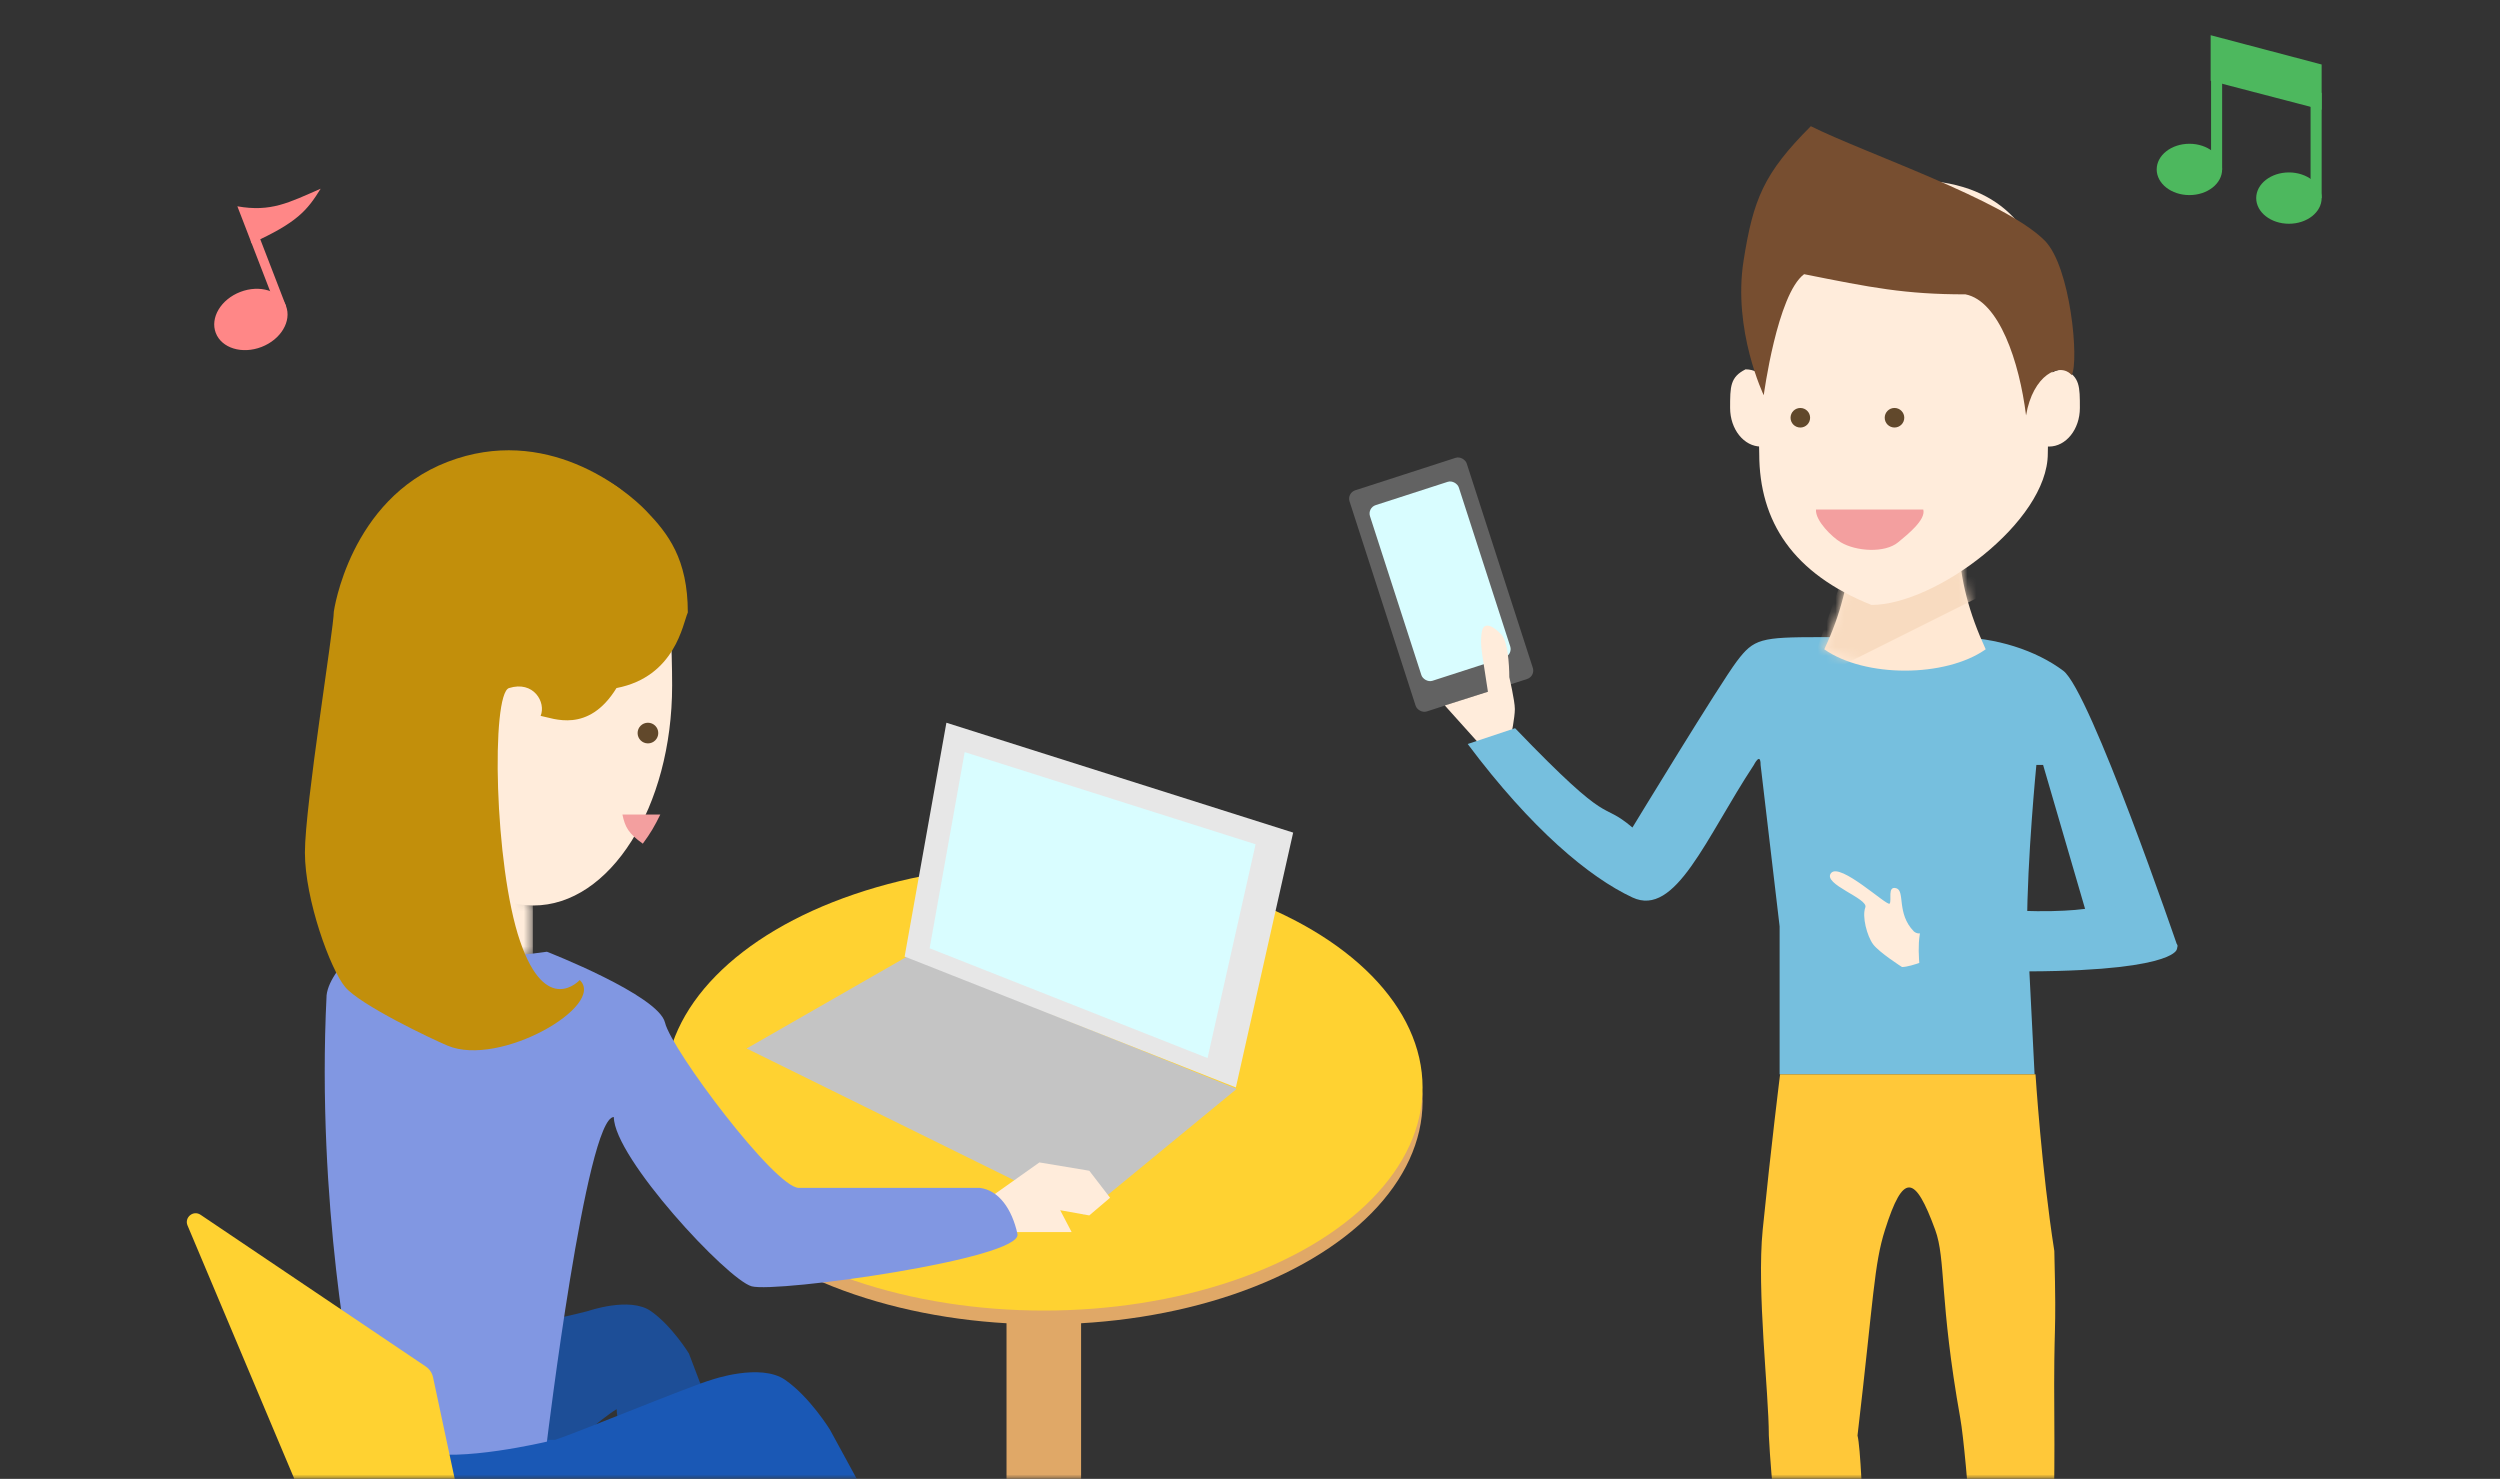 <svg width="284" height="168" viewBox="0 0 284 168" fill="none" xmlns="http://www.w3.org/2000/svg">
<rect x="0" y="0" width="284" height="168" fill="#333333" stroke="none"/>
<mask id="mask0" mask-type="alpha" maskUnits="userSpaceOnUse" x="0" y="0" width="284" height="168">
<rect width="284" height="168" fill="#C4C4C4"/>
</mask>
<g mask="url(#mask0)">
<path d="M114.341 126.801H122.812V190.659C121.107 192.27 116.35 192.27 114.341 190.659V126.801Z" fill="#E0A867"/>
<ellipse cx="118.576" cy="125.098" rx="43.028" ry="25.347" fill="#E0A867"/>
<ellipse cx="118.576" cy="123.533" rx="43.028" ry="25.347" fill="#FFD231"/>
<path d="M103.156 108.6L84.819 119.109L123.121 137.978L140.489 123.698L103.156 108.6Z" fill="#C4C4C4"/>
<path d="M146.903 94.583L107.511 82.102L102.765 108.665L140.396 123.533L146.903 94.583Z" fill="#E7E7E7"/>
<path d="M142.635 95.91L109.588 85.439L105.607 107.724L137.177 120.197L142.635 95.91Z" fill="#D9FDFF"/>
<path d="M70.053 160.085C66.576 162.086 53.675 174.941 49.945 175.192L45.9 153.757C47.858 153.134 64.803 149.506 66.801 148.934C66.801 148.934 71.531 147.275 73.925 148.934C76.319 150.593 78.261 153.757 78.261 153.757L90.162 185.063L80.605 188.557C80.605 188.557 70.053 164.39 70.053 160.085Z" fill="#1D4E97"/>
<path d="M57.452 169.575C57.158 169.441 56.818 169.456 56.538 169.617L40.074 179.052C39.424 179.425 39.4 180.355 40.03 180.761L59.424 193.245C59.763 193.463 60.2 193.456 60.532 193.228L78.512 180.87C79.152 180.43 79.068 179.459 78.361 179.136L57.452 169.575Z" fill="#FFD231"/>
<mask id="mask1" mask-type="alpha" maskUnits="userSpaceOnUse" x="50" y="97" width="11" height="12">
<path d="M60.528 108.653V102.603L50.097 97.074V108.995L60.528 108.653Z" fill="#FFECDB"/>
</mask>
<g mask="url(#mask1)">
<path d="M60.528 109.187V102.603L50.097 97.074L50.781 109.187H60.528Z" fill="#FFECDB"/>
<path d="M48.544 95.425L59.819 99.409L52.078 111.341H48.544V95.425Z" fill="#F8DBC0"/>
</g>
<path d="M39.839 178.003C40.094 173.782 41.913 167.634 41.913 167.634L50.471 165.1L62.029 163.572H63.042C65.344 162.84 78.468 157.424 80.816 156.752C80.816 156.752 86.376 154.802 89.19 156.752C92.005 158.702 94.288 162.421 94.288 162.421L116.412 203.034L105.039 208.571C105.039 208.571 84.639 174.92 84.639 169.859C80.551 172.212 60.63 187.363 56.245 187.657C51.861 187.951 39.584 182.225 39.839 178.003Z" fill="#1A58B5"/>
<path d="M118.077 132.051L112.411 136.065L114.3 139.96H121.736L120.438 137.481L123.743 138.072L126.104 136.065L123.743 132.996L118.077 132.051Z" fill="#FFECDB"/>
<path d="M46.138 104.497C50.573 108.156 53.781 109.317 62.131 108.117C62.131 108.117 74.809 113.058 75.544 116.165C76.28 119.272 88.057 134.945 90.747 134.945H111.305C113.463 135.201 114.967 137.353 115.584 140.179C116.2 143.005 88.15 146.905 85.382 146.123C82.614 145.341 69.732 131.489 69.732 126.896C66.607 126.863 62.131 163.768 62.131 163.768C62.131 163.768 52.098 166.154 47.889 164.891C44.211 163.788 40.154 157.442 40.154 157.442C40.154 157.442 35.904 136.957 37.101 113.058C37.483 109.648 43.483 104.968 46.138 104.497Z" fill="#8197E2"/>
<path d="M49.197 156.471C49.089 155.964 48.789 155.519 48.359 155.23L22.784 137.999C21.959 137.443 20.918 138.3 21.304 139.216L38.294 179.53C38.449 179.895 38.708 180.207 39.039 180.424L54.758 190.751C55.505 191.241 56.471 190.58 56.285 189.706L49.197 156.471Z" fill="#FFD231"/>
<path d="M44.831 77.879C44.831 91.677 51.888 102.864 60.593 102.864C69.297 102.864 76.354 91.677 76.354 77.879C76.354 74.169 76.135 66.448 75.22 63.282C72.732 54.673 66.957 52.893 60.593 52.893C51.888 52.893 44.831 64.08 44.831 77.879Z" fill="#FFECDB"/>
<path d="M70.706 92.53H75.011C74.358 93.858 73.944 94.587 73.024 95.841C71.403 94.697 71.001 93.95 70.706 92.53Z" fill="#F39F9F"/>
<circle cx="73.605" cy="83.276" r="1.174" fill="#61482B"/>
<path d="M78.136 69.578C78.136 63.481 75.878 60.612 73.44 58.069C71.003 55.527 61.995 48.179 50.84 52.469C39.684 56.76 37.921 69.483 37.921 69.483C37.921 71.425 34.638 91.517 34.638 96.846C34.638 102.175 37.515 110.09 39.209 112.123C40.903 114.156 48.996 118.012 50.84 118.785C56.801 121.288 68.905 114.217 65.858 111.333C65.858 111.333 62.039 115.537 59.083 106.929C56.127 98.32 55.791 78.802 57.824 78.164C60.623 77.287 62.054 79.792 61.415 81.324C62.819 81.576 66.822 83.383 70.032 78.164C76.728 76.87 77.569 70.833 78.136 69.578Z" fill="#C28F0B"/>
<rect x="28.467" y="27.331" width="1.08" height="8.37" transform="rotate(-21.093 28.467 27.331)" fill="#FF8787"/>
<path d="M28.584 27.636L26.965 23.437C30.787 24.112 32.803 23.021 36.429 21.436C34.895 23.907 33.77 25.283 28.584 27.636Z" fill="#FF8787"/>
<ellipse cx="28.501" cy="36.29" rx="4.273" ry="3.35" transform="rotate(-21.093 28.501 36.29)" fill="#FF8787"/>
<rect x="153" y="56.006" width="13.99" height="26.404" rx="1" transform="rotate(-17.922 153 56.006)" fill="#626262"/>
<rect x="155.323" y="57.691" width="10.606" height="20.971" rx="1" transform="rotate(-17.922 155.323 57.691)" fill="#D9FDFF"/>
<path d="M171.655 83.62L168.532 85.04L164.131 80.142L169.029 78.58C169.029 78.58 168.729 76.648 168.532 75.353C168.335 74.058 168.122 73.002 168.335 71.766C168.549 70.529 169.666 71.122 170.574 72.106C171.481 73.09 171.456 76.929 171.456 76.929C171.456 76.929 172.087 79.609 172.087 80.555C172.087 81.501 171.655 83.62 171.655 83.62Z" fill="#FFECDB"/>
<path d="M206.808 72.378H221.989C226.747 72.377 231.332 73.906 234.388 76.198C237.445 78.49 247.377 107.525 247.377 107.525L237.444 105.233L232.096 86.895H231.332C231.332 86.895 230.278 97.592 230.278 105.233L231.128 122.043H202.164C202.164 122.043 202.164 109.054 202.164 105.233L200.005 86.895C200.005 85.367 199.241 86.895 199.241 86.895C193.786 95.164 190.355 104.246 185.446 101.953C180.537 99.661 173.995 94.208 166.73 84.519L172.113 82.724C183.437 94.508 181.599 90.759 185.446 94.005C185.446 94.005 195.366 77.689 197.303 75.122C199.241 72.556 200.005 72.378 206.808 72.378Z" fill="#76BFDE"/>
<path d="M217.419 105.814C218.143 106.399 218.751 105.621 219.357 106.088C220.18 106.722 219.827 108.708 219.827 108.708C219.827 108.708 217.142 109.856 216.07 109.854C216.07 109.854 213.471 108.2 212.781 107.264C212.091 106.328 211.508 104.107 211.901 103.085C212.294 102.064 206.993 100.448 208.004 99.185C209.015 97.921 214.373 102.969 214.658 102.654C214.942 102.34 214.369 100.604 215.411 100.902C216.453 101.2 215.411 103.761 217.419 105.814Z" fill="#FFECDB"/>
<path d="M247.332 107.302L239.567 102.603C239.567 102.603 236.06 104.638 219.329 102.623C217.923 105.207 217.806 107.124 218.089 110.052C244.327 111.268 246.807 108.396 247.118 108.107C247.43 107.819 247.332 107.302 247.332 107.302Z" fill="#76BFDE"/>
<path d="M231.234 122.044H202.218C202.218 122.044 201.158 130.53 200.242 139.705C199.549 146.633 200.94 158.224 200.94 163.077C201.494 173.99 204.019 189.299 204.019 189.299C207.099 189.897 209.334 189.299 212.086 188.155C212.086 188.155 211.679 165.64 211.013 163.077C212.875 147.178 212.885 143.658 214.138 139.705C216.21 133.165 217.533 133.419 219.837 139.705C221.069 143.069 220.294 147.667 222.686 161.099C223.451 165.395 224.668 184.103 224.668 184.103C228.267 185.182 229.958 185.077 232.613 184.103C232.613 184.103 233.496 177.501 233.371 161.099C233.28 149.008 233.648 153.077 233.371 142.113C231.925 132.903 231.234 122.044 231.234 122.044Z" fill="#FFC839"/>
<path d="M207.238 73.76C209.069 69.901 210.107 65.9 210.294 61.71H222.519C222.651 65.821 223.691 69.66 225.575 73.76C220.991 76.992 211.822 76.992 207.238 73.76Z" fill="#FFE8D3"/>
<mask id="mask2" mask-type="alpha" maskUnits="userSpaceOnUse" x="207" y="61" width="19" height="15">
<path d="M207.238 73.76C209.069 69.901 210.107 65.9 210.294 61.71H222.519C222.651 65.821 223.691 69.66 225.576 73.76C219.517 76.037 213.115 76.026 207.238 73.76Z" fill="#FFECDB"/>
</mask>
<g mask="url(#mask2)">
<path d="M210.293 62.933L230.924 64.767L204.945 77.756L210.293 62.933Z" fill="#F8DBC0"/>
</g>
<path d="M201.805 46.344C201.805 48.766 201.989 50.73 200.051 50.73C198.113 50.73 196.541 48.766 196.541 46.344C196.541 43.921 196.541 42.835 198.296 41.957C200.234 41.957 201.805 43.921 201.805 46.344Z" fill="#FFECDB"/>
<path d="M231.01 46.344C231.01 48.766 230.826 50.73 232.764 50.73C234.702 50.73 236.274 48.766 236.274 46.344C236.274 43.921 236.274 42.835 234.519 41.957C232.581 41.957 231.01 43.921 231.01 46.344Z" fill="#FFECDB"/>
<path d="M232.63 51.523C232.63 59.28 219.844 68.721 212.598 68.721C203.702 65.162 199.849 59.28 199.849 51.523C199.849 43.766 196.164 20.451 217.02 20.451C237.876 20.451 232.63 43.766 232.63 51.523Z" fill="#FFECDB"/>
<path d="M218.484 57.882H206.295C206.205 59.179 208.168 61.044 209.1 61.6C210.85 62.646 214.121 62.859 215.634 61.6C216.674 60.736 218.81 59.051 218.484 57.882Z" fill="#F39F9F"/>
<path d="M205.629 47.457C205.629 48.071 205.131 48.569 204.518 48.569C203.904 48.569 203.406 48.071 203.406 47.457C203.406 46.844 203.904 46.346 204.518 46.346C205.131 46.346 205.629 46.844 205.629 47.457Z" fill="#61482B"/>
<path d="M216.326 47.455C216.326 48.069 215.828 48.566 215.214 48.566C214.601 48.566 214.103 48.069 214.103 47.455C214.103 46.841 214.601 46.344 215.214 46.344C215.828 46.344 216.326 46.841 216.326 47.455Z" fill="#61482B"/>
<path d="M204.945 31.147C201.889 33.439 200.361 44.9 200.361 44.9C200.361 44.9 196.823 37.518 198.069 29.619C199.17 22.631 200.36 19.686 205.709 14.337C211.822 17.393 227.685 22.734 232.27 27.319C235.233 30.281 236.2 41.08 235.344 42.608C233.98 41.08 230.924 42.608 230.16 47.193C229.395 41.08 227.103 34.203 223.283 33.439C216.406 33.439 212.586 32.675 204.946 31.147L204.945 31.147Z" fill="#774E30"/>
<rect x="251.177" y="7.289" width="1.258" height="11.958" fill="#4DB85E"/>
<path d="M251.131 4V9.176L263.739 12.463V7.327L251.131 4Z" fill="#4DB85E"/>
<ellipse cx="248.717" cy="19.247" rx="3.717" ry="2.915" fill="#4DB85E"/>
<rect x="262.481" y="10.545" width="1.258" height="11.958" fill="#4DB85E"/>
<ellipse cx="260.022" cy="22.503" rx="3.717" ry="2.915" fill="#4DB85E"/>
</g>
</svg>
